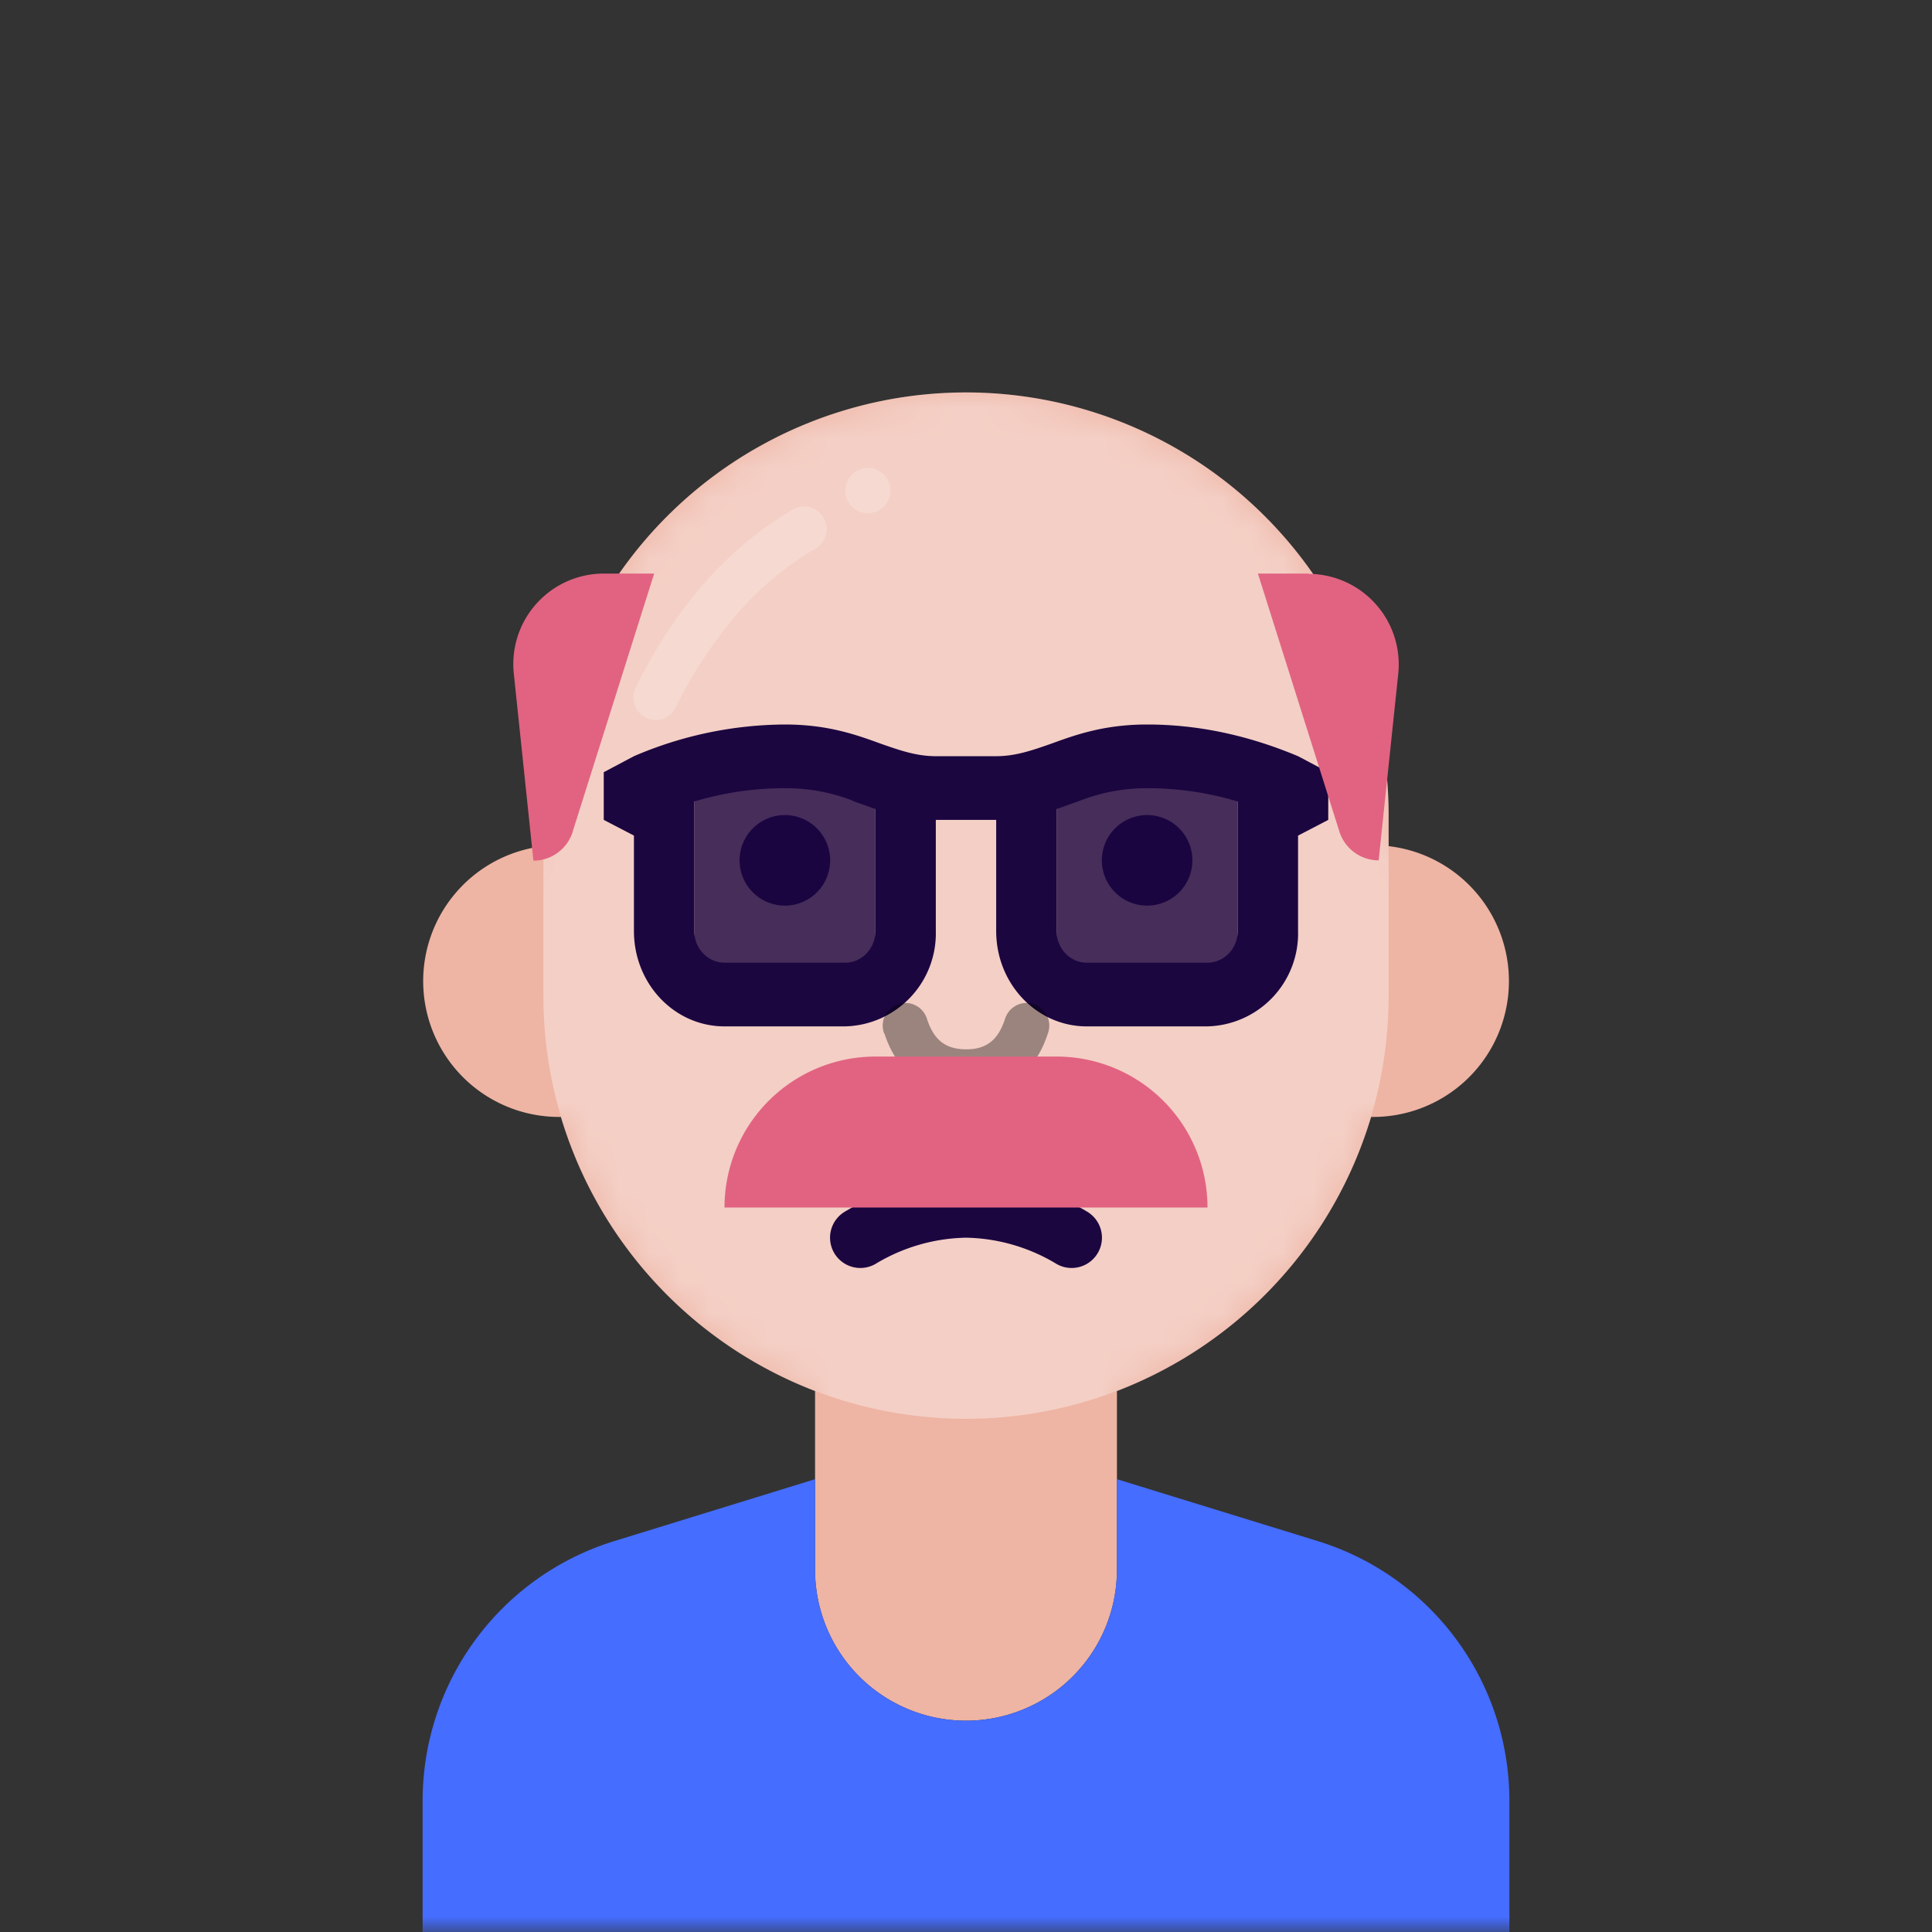 <svg xmlns="http://www.w3.org/2000/svg" viewBox="0 0 64 64" fill="none" shape-rendering="auto"><rect x="0" y="0" width="64" height="64" fill="#333333" stroke="none"/><mask id="viewboxMask"><rect width="64" height="64" rx="0" ry="0" x="0" y="0" fill="#fff" /></mask><g mask="url(#viewboxMask)"><path d="M37 46.08V52a5 5 0 0 1-10 0v-5.92A14.04 14.04 0 0 1 18.58 37h-.08a4.5 4.5 0 0 1-.5-8.97V27a14 14 0 1 1 28 0v1.03a4.5 4.5 0 0 1-.58 8.97A14.04 14.04 0 0 1 37 46.08Z" fill="#eeb4a4"/><mask id="personas-a" style="mask-type:luminance" maskUnits="userSpaceOnUse" x="14" y="13" width="36" height="44"><path d="M37 46.08V52a5 5 0 0 1-10 0v-5.92A14.04 14.04 0 0 1 18.58 37h-.08a4.5 4.5 0 0 1-.5-8.97V27a14 14 0 1 1 28 0v1.03a4.5 4.5 0 0 1-.58 8.97A14.04 14.04 0 0 1 37 46.08Z" fill="#fff"/></mask><g mask="url(#personas-a)"><path d="M32 13a14 14 0 0 1 14 14v6a14 14 0 1 1-28 0v-6a14 14 0 0 1 14-14Z" fill="#fff" style="mix-blend-mode:overlay" opacity=".36"/></g><g transform="translate(20 24)"><g fill="#1B0640"><path d="M6 6a1.5 1.5 0 1 0 0-3 1.5 1.5 0 0 0 0 3ZM18 6a1.5 1.5 0 1 0 0-3 1.5 1.5 0 0 0 0 3Z"/><path d="M9 2H3v6h6V2ZM21 2h-6v6h6V2Z" opacity=".8"/><path fill-rule="evenodd" clip-rule="evenodd" d="M13 1.05c.65 0 1.21-.2 1.84-.42C15.66.33 16.6 0 18 0c1.67 0 3.33.35 5 1.05l1 .53v1.58l-1 .52v3.16A3.08 3.08 0 0 1 20 10h-4c-1.66 0-3-1.41-3-3.16V3.16h-2v3.68A3.08 3.08 0 0 1 8 10H4c-1.66 0-3-1.41-3-3.16V3.68l-1-.52V1.58l1-.53A12.8 12.8 0 0 1 6 0c1.4 0 2.34.33 3.16.63.63.22 1.19.42 1.84.42h2ZM8.24 2.52A6.1 6.1 0 0 0 6 2.11c-1 0-2 .14-3 .44v4.3c0 .57.45 1.04 1 1.04h4c.55 0 1-.47 1-1.05V2.8l-.76-.27ZM15 2.8l.76-.27A6.1 6.1 0 0 1 18 2.11c1 0 2 .14 3 .44v4.3c0 .57-.45 1.04-1 1.04h-4c-.55 0-1-.47-1-1.05V2.8Z"/></g></g><g transform="translate(2 2)"><path fill-rule="evenodd" clip-rule="evenodd" d="m16.97 25.55 2.7-8.55H18a3 3 0 0 0-2.98 3.31l.65 6.2c.6 0 1.12-.39 1.3-.95ZM41.34 17h-1.67l2.7 8.55c.18.56.7.95 1.3.95l.65-6.19a3 3 0 0 0-2.98-3.3Z" fill="#e16381"/><path d="M26.75 15a.75.75 0 1 0 0-1.5.75.75 0 0 0 0 1.5ZM19.38 21.77c.37.19.82.04 1-.33a15.05 15.05 0 0 1 2-3.06c.76-.88 1.63-1.62 2.63-2.2a.75.75 0 0 0-.75-1.3 11.86 11.86 0 0 0-3 2.52c-.85.99-1.58 2.11-2.2 3.37a.75.75 0 0 0 .33 1Z" style="mix-blend-mode:overlay" opacity=".2" fill="#fff"/></g><g transform="translate(11 44)"><path d="M16 5v3a5 5 0 0 0 10 0V5l6.65 2.05a9 9 0 0 1 6.35 8.6V20H3v-4.35a9 9 0 0 1 6.35-8.6L16 5Z" fill="#456dff"/></g><g transform="translate(23 36)"><path d="M5 4.13a1 1 0 1 0 1 1.74A6 6 0 0 1 9 5a6 6 0 0 1 3 .87 1 1 0 1 0 1-1.74A8 8 0 0 0 9 3a8 8 0 0 0-4 1.13Z" fill="#1B0640"/></g><g transform="translate(24 28)"><path d="M5.29 6.24a.75.75 0 1 1 1.42-.48c.23.7.62 1 1.3 1 .66 0 1.05-.3 1.28-1a.75.75 0 1 1 1.42.48c-.42 1.3-1.37 2.01-2.7 2.01S5.72 7.54 5.3 6.24Z" fill="#000" style="mix-blend-mode:overlay" opacity=".36"/></g><g transform="translate(14 26)"><path d="M10 14a5 5 0 0 1 5-5h6a5 5 0 0 1 5 5H10Z" fill="#e16381"/></g></g></svg>